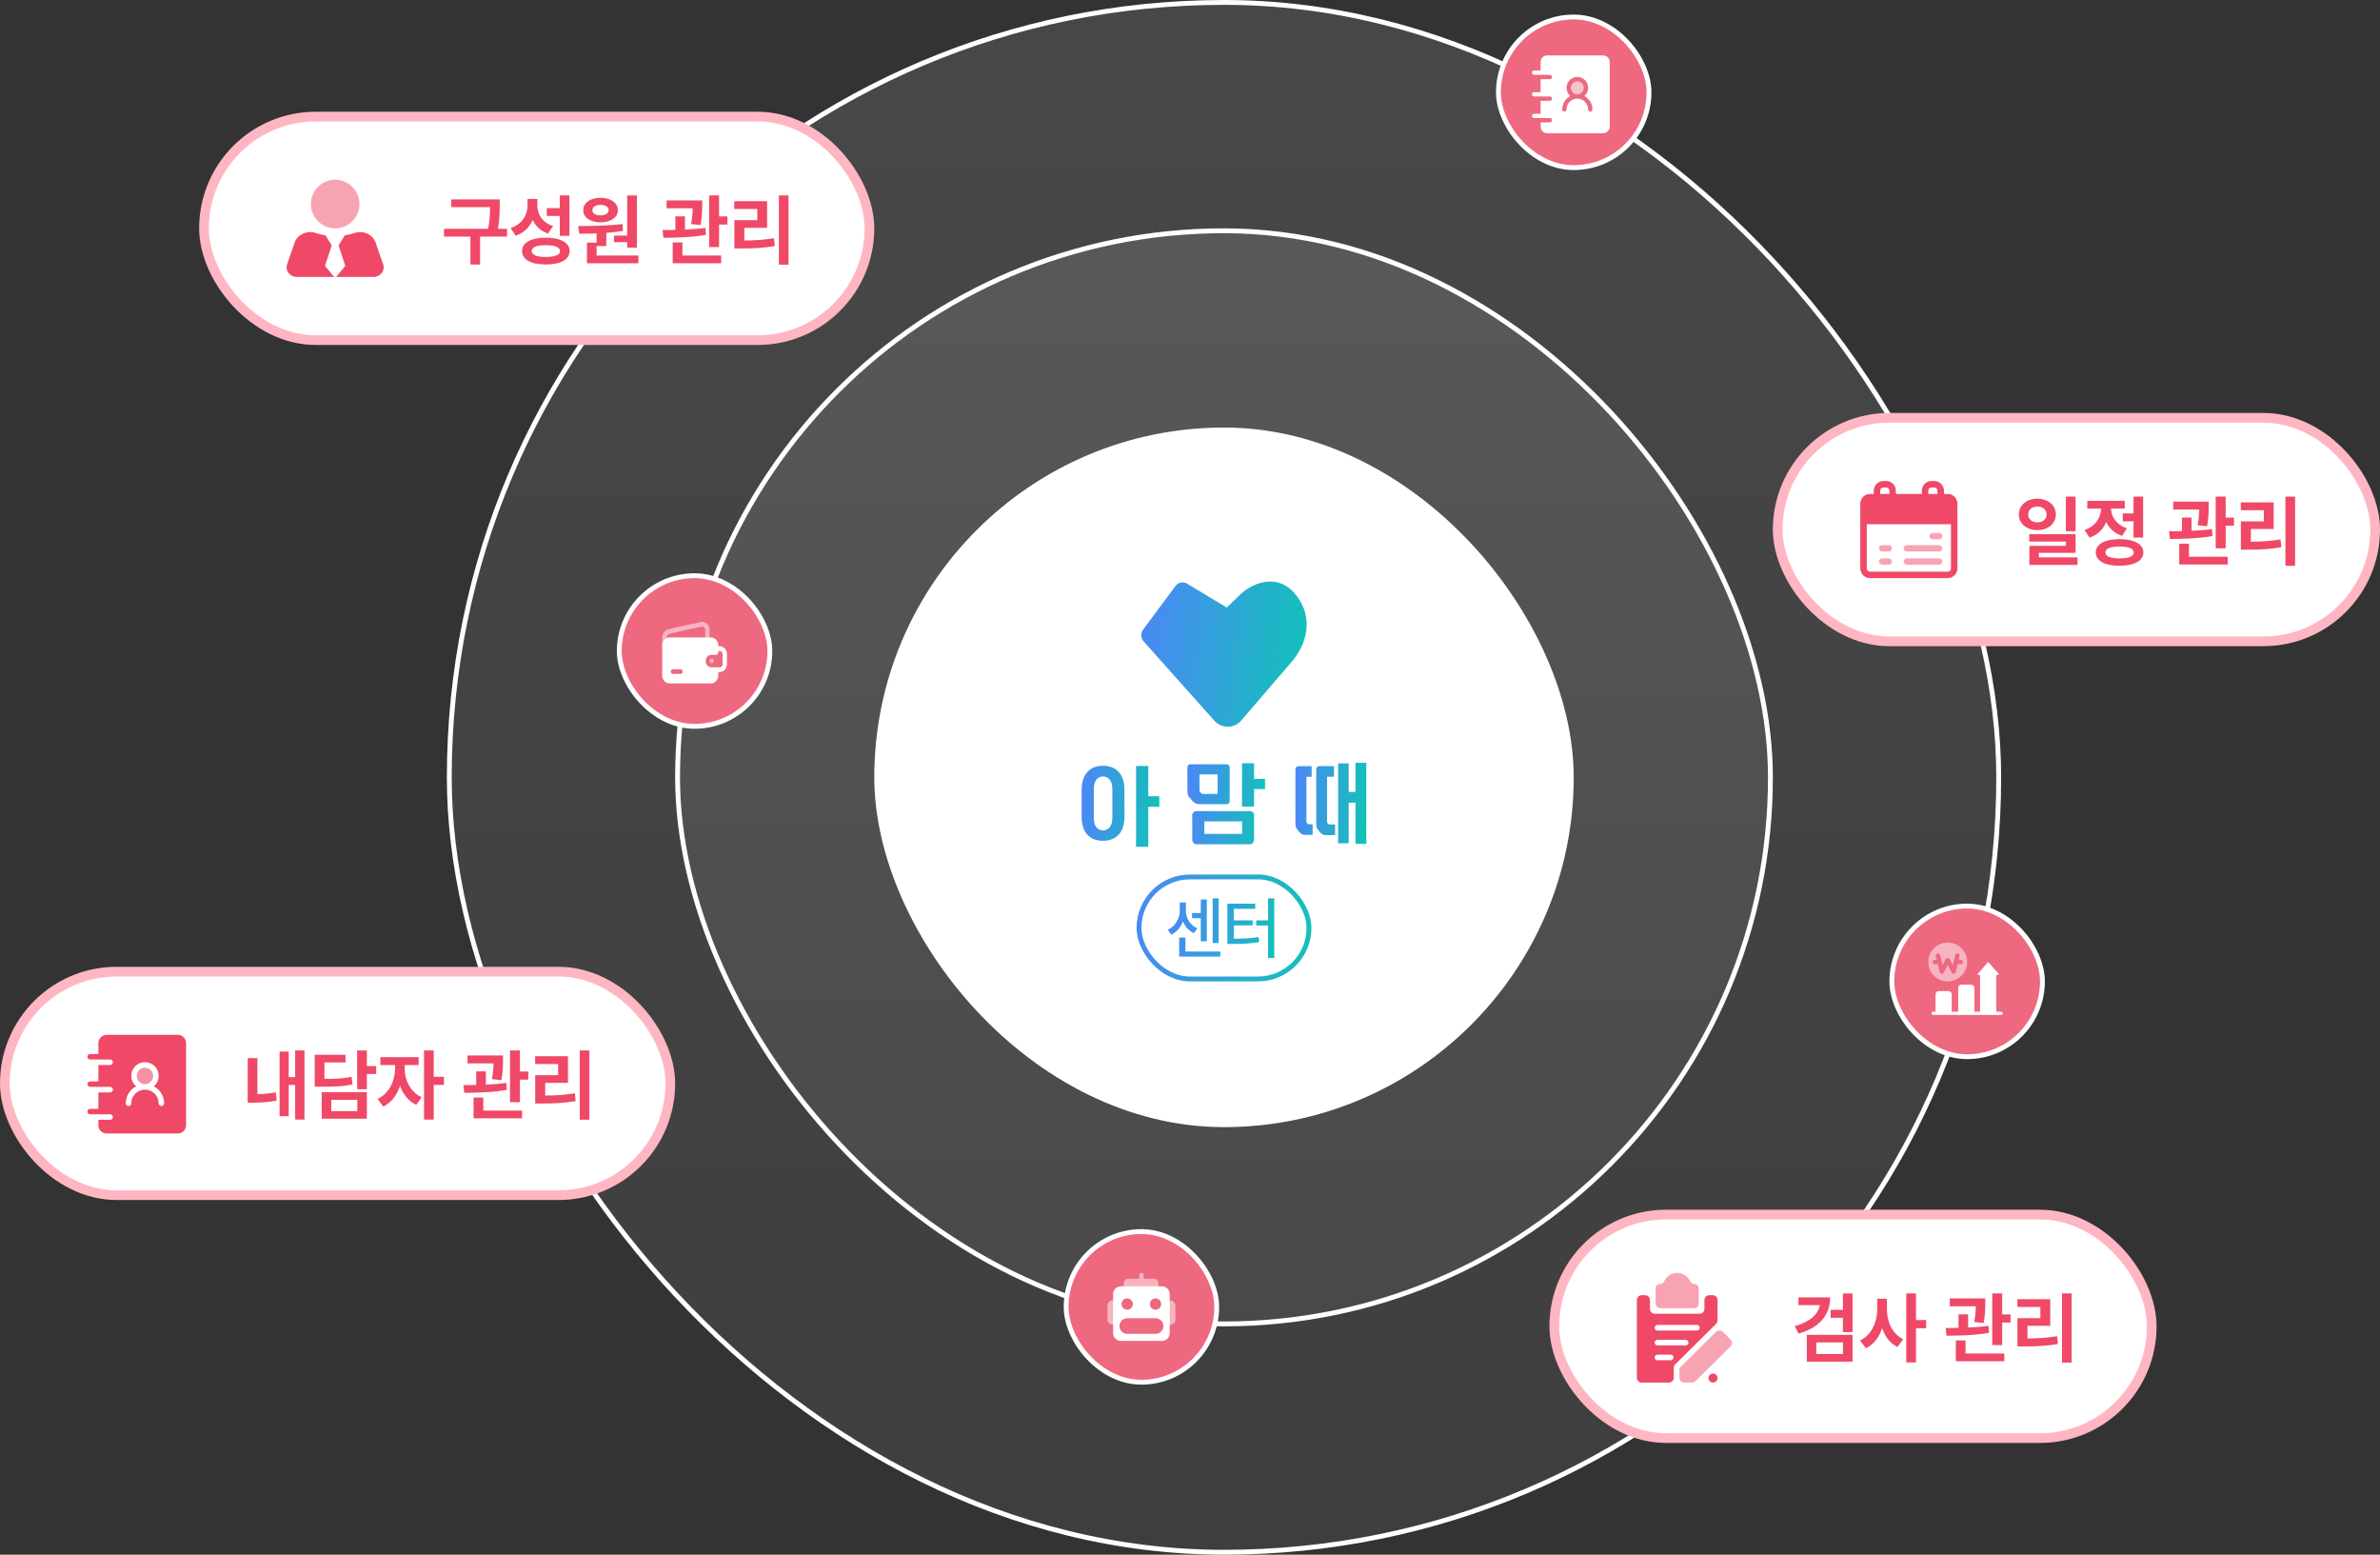 <svg width="490" height="320" viewBox="0 0 490 320" fill="none" xmlns="http://www.w3.org/2000/svg">
<rect x="0" y="0" width="490" height="320" fill="#333333" stroke="none"/>
<rect x="92.5" y="0.5" width="319" height="319" rx="159.5" fill="url(#paint0_linear_167_11136)" fill-opacity="0.1"/>
<rect x="92.5" y="0.5" width="319" height="319" rx="159.5" stroke="white"/>
<rect x="139.5" y="47.5" width="225" height="225" rx="112.5" fill="url(#paint1_linear_167_11136)" fill-opacity="0.1"/>
<rect x="139.5" y="47.5" width="225" height="225" rx="112.5" stroke="white"/>
<rect x="180" y="88" width="144" height="144" rx="72" fill="white"/>
<path d="M266.483 122.058C263.742 118.918 259.546 118.918 255.724 122.018L252.571 125.052L244.411 120.145C243.6 119.657 242.57 119.868 242.004 120.633L235.35 129.59C234.81 130.316 234.848 131.331 235.453 132.017L250.009 148.335C251.412 149.918 253.806 150.01 255.338 148.546L266.29 135.803C269.791 131.331 270.022 126.108 266.483 122.058Z" fill="url(#paint2_linear_167_11136)"/>
<path d="M227.086 157.62C227.807 157.62 228.438 157.735 228.991 157.966C229.545 158.196 230.008 158.529 230.382 158.964C230.755 159.4 231.038 159.912 231.218 160.513C231.411 161.115 231.501 161.781 231.501 162.523V168.195C231.501 168.937 231.411 169.603 231.218 170.192C231.025 170.794 230.755 171.293 230.382 171.728C230.008 172.151 229.545 172.484 228.991 172.714C228.438 172.945 227.807 173.06 227.086 173.06C226.353 173.06 225.722 172.945 225.169 172.714C224.628 172.484 224.165 172.151 223.804 171.728C223.444 171.306 223.161 170.794 222.98 170.192C222.787 169.59 222.697 168.925 222.697 168.195V162.523C222.697 161.781 222.787 161.115 222.98 160.513C223.174 159.912 223.444 159.4 223.817 158.964C224.19 158.529 224.641 158.196 225.194 157.966C225.735 157.735 226.366 157.62 227.086 157.62ZM229.017 162.536C229.017 161.576 228.837 160.885 228.464 160.462C228.09 160.04 227.64 159.822 227.086 159.822C226.546 159.822 226.082 160.04 225.735 160.462C225.375 160.885 225.194 161.576 225.194 162.536V168.208C225.194 169.168 225.375 169.859 225.722 170.282C226.07 170.704 226.533 170.922 227.086 170.922C227.627 170.922 228.09 170.704 228.464 170.282C228.837 169.859 229.017 169.168 229.017 168.208V162.536ZM236.418 157.659V163.893H238.684V166.07H236.418V174.302H233.896V157.659H236.418Z" fill="url(#paint3_linear_167_11136)"/>
<path d="M247.18 165.533C246.771 165.533 246.45 165.483 246.233 165.394C246.015 165.305 245.797 165.153 245.592 164.938L245.028 164.305C244.824 164.089 244.67 163.874 244.593 163.684C244.503 163.481 244.465 163.203 244.465 162.835V158.048C244.465 157.566 244.695 157.313 245.169 157.313H252.471C252.932 157.313 253.175 157.554 253.175 158.048V164.786C253.175 165.28 252.945 165.533 252.471 165.533H247.18ZM257.262 166.952C257.556 166.952 257.787 167.028 257.953 167.193C258.12 167.357 258.197 167.573 258.197 167.851V172.753C258.197 173.045 258.12 173.285 257.953 173.488C257.787 173.678 257.556 173.779 257.262 173.779H246.399C246.117 173.779 245.887 173.678 245.72 173.488C245.554 173.298 245.464 173.057 245.464 172.753V167.851C245.464 167.573 245.554 167.345 245.72 167.193C245.887 167.028 246.117 166.952 246.399 166.952H257.262ZM250.678 163.418V159.403H246.95V162.633C246.95 162.734 246.963 162.81 246.976 162.848C246.988 162.899 247.04 162.949 247.104 163.013L247.321 163.304C247.411 163.38 247.539 163.418 247.693 163.418H250.678ZM255.725 171.639V169.067H247.949V171.639H255.725ZM258.197 157.098V160.328H260.451V162.418H258.197V166.027H255.712V157.098H258.197Z" fill="url(#paint4_linear_167_11136)"/>
<path d="M270.244 169.652V171.834H268.848C268.677 171.834 268.53 171.821 268.407 171.808C268.285 171.795 268.175 171.757 268.064 171.705C267.954 171.654 267.868 171.603 267.783 171.526C267.697 171.449 267.599 171.346 267.489 171.23L267.195 170.858C267.097 170.743 267.011 170.64 266.95 170.55C266.889 170.461 266.84 170.371 266.803 170.268C266.766 170.165 266.742 170.05 266.73 169.922C266.717 169.78 266.705 169.614 266.705 169.408V158.45C266.705 157.962 266.925 157.706 267.379 157.706H270.048V159.887H268.97V169.075C268.97 169.152 268.97 169.203 268.995 169.242C269.007 169.28 269.032 169.319 269.068 169.37L269.203 169.55C269.277 169.627 269.375 169.665 269.485 169.665H270.244V169.652ZM270.991 158.437C270.991 157.949 271.224 157.693 271.677 157.693H274.652V159.874H273.22V169.139C273.22 169.254 273.244 169.344 273.318 169.408L273.464 169.601C273.501 169.652 273.538 169.678 273.575 169.691C273.611 169.703 273.66 169.703 273.722 169.703H274.873V171.898H273.146C272.975 171.898 272.828 171.885 272.705 171.872C272.583 171.846 272.473 171.821 272.362 171.769C272.252 171.718 272.166 171.667 272.069 171.59C271.983 171.513 271.885 171.41 271.775 171.282L271.481 170.935C271.383 170.82 271.297 170.717 271.236 170.627C271.175 170.538 271.126 170.448 271.089 170.345C271.052 170.242 271.028 170.127 271.015 169.999C271.003 169.857 270.991 169.691 270.991 169.485V158.437ZM277.677 157.128V163.005H279.073V157.013H281.301V173.694H279.073V165.212H277.677V173.579H275.497V157.128H277.677Z" fill="url(#paint5_linear_167_11136)"/>
<rect x="234.5" y="180.5" width="35" height="21" rx="10.5" stroke="url(#paint6_linear_167_11136)"/>
<path d="M250.896 184.912V194.1H249.666V184.912H250.896ZM248.463 185.131V193.744H247.219V188.986H245.428V187.92H247.219V185.131H248.463ZM251.252 195.85V196.902H242.775V192.979H244.061V195.85H251.252ZM244.156 187.51C244.156 188.945 244.963 190.395 246.521 191.078L245.797 192.076C244.717 191.584 243.958 190.702 243.555 189.643C243.104 190.825 242.29 191.844 241.148 192.391L240.424 191.393C242.037 190.627 242.898 188.959 242.898 187.51V185.76H244.156V187.51ZM262.354 184.912V197.189H261.069V190.504H258.635V189.438H261.069V184.912H262.354ZM258.43 186.006V187.059H254.014V189.438H257.91V190.477H254.014V193.211C256.065 193.204 257.486 193.156 259.113 192.869L259.25 193.922C257.473 194.209 255.928 194.277 253.658 194.291H252.701V186.006H258.43Z" fill="url(#paint7_linear_167_11136)"/>
<rect x="1" y="200" width="137" height="46" rx="23" fill="white"/>
<rect x="1" y="200" width="137" height="46" rx="23" stroke="#FFB6C3" stroke-width="2"/>
<path opacity="0.6" d="M29.847 223.154C30.781 223.154 31.539 222.396 31.539 221.462C31.539 220.527 30.781 219.77 29.847 219.77C28.912 219.77 28.154 220.527 28.154 221.462C28.154 222.396 28.912 223.154 29.847 223.154Z" fill="#EF4967"/>
<path d="M36.615 213H21.949C21.5 213.001 21.071 213.18 20.753 213.497C20.436 213.814 20.258 214.244 20.256 214.692V216.949H18.564C18.415 216.949 18.271 217.008 18.165 217.114C18.059 217.22 18 217.363 18 217.513C18 217.662 18.059 217.806 18.165 217.912C18.271 218.017 18.415 218.077 18.564 218.077H22.676C22.826 218.077 22.97 218.136 23.075 218.242C23.181 218.348 23.241 218.491 23.241 218.641C23.241 218.791 23.181 218.934 23.075 219.04C22.97 219.146 22.826 219.205 22.676 219.205H20.256V222.59H18.564C18.415 222.59 18.271 222.649 18.165 222.755C18.059 222.861 18 223.004 18 223.154C18 223.303 18.059 223.447 18.165 223.553C18.271 223.659 18.415 223.718 18.564 223.718H22.676C22.826 223.718 22.97 223.777 23.075 223.883C23.181 223.989 23.241 224.132 23.241 224.282C23.241 224.432 23.181 224.575 23.075 224.681C22.97 224.787 22.826 224.846 22.676 224.846H20.256V228.231H18.564C18.415 228.231 18.271 228.29 18.165 228.396C18.059 228.502 18 228.645 18 228.795C18 228.944 18.059 229.088 18.165 229.194C18.271 229.3 18.415 229.359 18.564 229.359H22.676C22.826 229.359 22.97 229.418 23.075 229.524C23.181 229.63 23.241 229.773 23.241 229.923C23.241 230.073 23.181 230.216 23.075 230.322C22.97 230.428 22.826 230.487 22.676 230.487H20.256V231.615C20.258 232.064 20.436 232.493 20.753 232.811C21.071 233.128 21.5 233.306 21.949 233.308H36.615C37.064 233.306 37.493 233.128 37.811 232.811C38.128 232.493 38.306 232.064 38.308 231.615V214.692C38.306 214.244 38.128 213.814 37.811 213.497C37.493 213.18 37.064 213.001 36.615 213ZM33.231 227.667C33.081 227.666 32.938 227.607 32.832 227.501C32.727 227.395 32.667 227.252 32.667 227.103C32.667 226.355 32.37 225.637 31.841 225.108C31.312 224.579 30.594 224.282 29.846 224.282C29.098 224.282 28.381 224.579 27.852 225.108C27.323 225.637 27.026 226.355 27.026 227.103C27.026 227.252 26.966 227.396 26.86 227.501C26.755 227.607 26.611 227.667 26.462 227.667C26.312 227.667 26.168 227.607 26.063 227.501C25.957 227.396 25.897 227.252 25.897 227.103C25.899 226.38 26.098 225.671 26.474 225.053C26.85 224.435 27.388 223.933 28.03 223.599C27.587 223.227 27.27 222.727 27.121 222.168C26.972 221.61 26.998 221.018 27.197 220.475C27.395 219.932 27.755 219.462 28.229 219.131C28.703 218.799 29.268 218.621 29.846 218.621C30.425 218.621 30.989 218.799 31.463 219.131C31.937 219.462 32.297 219.932 32.496 220.475C32.694 221.018 32.721 221.61 32.571 222.168C32.422 222.727 32.105 223.227 31.663 223.599C32.304 223.933 32.842 224.435 33.218 225.053C33.594 225.671 33.794 226.38 33.795 227.103C33.794 227.252 33.735 227.395 33.629 227.501C33.523 227.607 33.38 227.666 33.231 227.667Z" fill="#EF4967"/>
<path d="M62.688 216.219V230.438H60.766V223.328H59.438V229.75H57.562V216.453H59.438V221.719H60.766V216.219H62.688ZM53 217.797V225.219C54.141 225.195 55.391 225.094 56.766 224.828L56.969 226.547C55.062 226.875 53.438 226.969 51.969 226.969H51V217.797H53ZM75.531 216.219V219.422H77.453V221.062H75.531V224.203H73.531V216.219H75.531ZM71.141 217.109V218.688H66.797V222.078C69.367 222.062 70.781 221.969 72.375 221.641L72.578 223.203C70.797 223.609 69.156 223.672 66 223.672H64.797V217.109H71.141ZM75.531 224.797V230.266H66.234V224.797H75.531ZM68.203 226.375V228.703H73.562V226.375H68.203ZM83.328 220.094C83.312 222.266 84.469 224.766 86.812 225.844L85.703 227.406C84.117 226.68 82.984 225.227 82.359 223.516C81.719 225.398 80.555 226.992 78.906 227.766L77.75 226.188C80.125 225.078 81.312 222.438 81.328 220.094V219.219H78.312V217.594H86.188V219.219H83.328V220.094ZM89.297 216.219V221.641H91.391V223.312H89.297V230.438H87.297V216.219H89.297ZM103.562 217.25V218.141C103.562 219.125 103.562 220.547 103.234 222.312L101.281 222.125C101.531 220.758 101.594 219.727 101.609 218.875H96.25V217.25H103.562ZM100.031 220.531V223.25C101.445 223.195 102.898 223.086 104.234 222.891L104.344 224.328C101.391 224.875 98.047 224.922 95.578 224.938L95.406 223.344C96.203 223.344 97.102 223.344 98.047 223.312V220.531H100.031ZM107.047 216.219V220.547H108.766V222.219H107.047V226.859H105V216.219H107.047ZM107.484 228.594V230.188H97.5V225.906H99.5V228.594H107.484ZM121.344 216.219V230.469H119.359V216.219H121.344ZM116.938 217.406V222.891H112.25V225.5C114.414 225.492 116.258 225.367 118.344 225.031L118.516 226.641C116.172 227.047 114.062 227.141 111.469 227.141H110.188V221.312H114.906V219.016H110.172V217.406H116.938Z" fill="#EF4967"/>
<rect x="366" y="86" width="123" height="46" rx="23" fill="white"/>
<rect x="366" y="86" width="123" height="46" rx="23" stroke="#FFB6C3" stroke-width="2"/>
<path d="M387.776 99C386.68 99 385.772 99.906 385.772 101.002V101.666H385C383.904 101.666 383 102.57 383 103.666V107.231V117C383 118.097 383.904 119 385 119H401C402.096 119 403 118.097 403 117V107.231V103.666C403 103.529 402.986 103.395 402.96 103.265C402.933 103.136 402.892 103.011 402.841 102.892C402.536 102.175 401.822 101.666 401 101.666H400.227V101.002C400.227 99.906 399.32 99 398.224 99H397.672C396.575 99 395.674 99.906 395.674 101.002V101.666H390.324V101.002C390.324 99.906 389.423 99 388.327 99H387.776ZM387.776 100.333H388.327C388.708 100.333 388.991 100.622 388.991 101.002V101.666H387.107V101.002C387.107 100.622 387.395 100.333 387.776 100.333ZM397.672 100.333H398.224C398.605 100.333 398.893 100.622 398.893 101.002V101.666H397.008V101.002C397.008 100.622 397.291 100.333 397.672 100.333ZM384.333 107.898H401.667V117C401.667 117.381 401.381 117.667 401 117.667H385C384.619 117.667 384.333 117.381 384.333 117V107.898Z" fill="#EF4967"/>
<g opacity="0.5">
<path d="M397.223 110.358C397.222 109.998 397.513 109.705 397.873 109.703H399.241C399.601 109.705 399.892 109.998 399.891 110.358C399.889 110.716 399.599 111.006 399.241 111.008H397.873C397.515 111.006 397.225 110.716 397.223 110.358Z" fill="#EF4967"/>
<path d="M386.848 112.866C386.846 112.506 387.137 112.213 387.497 112.211H388.865C389.226 112.213 389.517 112.506 389.515 112.866C389.514 113.224 389.224 113.514 388.865 113.516H387.497C387.139 113.514 386.849 113.224 386.848 112.866Z" fill="#EF4967"/>
<path d="M391.932 112.866C391.93 112.505 392.222 112.212 392.583 112.211H399.241C399.601 112.213 399.892 112.506 399.891 112.866C399.889 113.224 399.599 113.514 399.241 113.516H392.583C392.224 113.515 391.933 113.225 391.932 112.866Z" fill="#EF4967"/>
<path d="M386.848 115.572C386.849 115.214 387.139 114.924 387.497 114.922H388.865C389.224 114.924 389.514 115.214 389.515 115.572C389.517 115.932 389.226 116.225 388.865 116.227H387.497C387.137 116.225 386.846 115.932 386.848 115.572Z" fill="#EF4967"/>
<path d="M391.932 115.572C391.933 115.213 392.224 114.923 392.583 114.922H399.241C399.599 114.924 399.889 115.214 399.891 115.572C399.892 115.932 399.601 116.225 399.241 116.227H392.583C392.222 116.226 391.93 115.933 391.932 115.572Z" fill="#EF4967"/>
</g>
<path d="M419.469 102.641C421.625 102.641 423.266 103.984 423.266 105.891C423.266 107.766 421.625 109.125 419.469 109.125C417.266 109.125 415.641 107.766 415.641 105.891C415.641 103.984 417.266 102.641 419.469 102.641ZM419.469 104.266C418.375 104.266 417.562 104.859 417.578 105.891C417.562 106.906 418.375 107.516 419.469 107.516C420.547 107.516 421.344 106.906 421.344 105.891C421.344 104.859 420.547 104.266 419.469 104.266ZM427.328 102.219V109.344H425.328V102.219H427.328ZM427.328 109.938V113.797H419.766V114.719H427.719V116.281H417.812V112.344H425.344V111.469H417.781V109.938H427.328ZM441.234 102.219V110.656H439.25V107.297H437.031V105.688H439.25V102.219H441.234ZM436.375 110.969C439.406 110.984 441.266 111.984 441.281 113.719C441.266 115.438 439.406 116.453 436.375 116.453C433.344 116.453 431.484 115.438 431.484 113.719C431.484 111.984 433.344 110.984 436.375 110.969ZM436.375 112.5C434.484 112.5 433.469 112.891 433.469 113.719C433.469 114.531 434.484 114.938 436.375 114.938C438.266 114.938 439.297 114.531 439.297 113.719C439.297 112.891 438.266 112.5 436.375 112.5ZM437.453 103.078V104.672H434.625C434.672 106.328 435.672 108 437.891 108.734L436.906 110.297C435.336 109.789 434.258 108.758 433.641 107.469C433.008 108.922 431.875 110.094 430.188 110.672L429.156 109.094C431.492 108.312 432.539 106.453 432.594 104.672H429.734V103.078H437.453ZM454.734 103.25V104.141C454.734 105.125 454.734 106.547 454.406 108.312L452.453 108.125C452.703 106.758 452.766 105.727 452.781 104.875H447.422V103.25H454.734ZM451.203 106.531V109.25C452.617 109.195 454.07 109.086 455.406 108.891L455.516 110.328C452.562 110.875 449.219 110.922 446.75 110.938L446.578 109.344C447.375 109.344 448.273 109.344 449.219 109.312V106.531H451.203ZM458.219 102.219V106.547H459.938V108.219H458.219V112.859H456.172V102.219H458.219ZM458.656 114.594V116.188H448.672V111.906H450.672V114.594H458.656ZM472.516 102.219V116.469H470.531V102.219H472.516ZM468.109 103.406V108.891H463.422V111.5C465.586 111.492 467.43 111.367 469.516 111.031L469.688 112.641C467.344 113.047 465.234 113.141 462.641 113.141H461.359V107.312H466.078V105.016H461.344V103.406H468.109Z" fill="#EF4967"/>
<rect x="320" y="250" width="123" height="46" rx="23" fill="white"/>
<rect x="320" y="250" width="123" height="46" rx="23" stroke="#FFB6C3" stroke-width="2"/>
<path opacity="0.5" d="M348.864 264.294C348.445 264.294 348.096 263.992 347.911 263.615C347.728 263.243 347.465 262.912 347.137 262.646C346.619 262.228 345.972 262 345.304 262C344.637 262 343.989 262.228 343.472 262.646C343.144 262.912 342.88 263.243 342.697 263.615C342.513 263.992 342.164 264.294 341.745 264.294C341.257 264.294 340.861 264.69 340.861 265.178V268.269C340.861 268.821 341.309 269.269 341.861 269.269H348.748C349.3 269.269 349.748 268.821 349.748 268.269V265.178C349.748 264.69 349.352 264.294 348.864 264.294Z" fill="#EF4967"/>
<path d="M351.909 266.591C351.357 266.591 350.909 267.039 350.909 267.591V269.417C350.909 269.97 350.461 270.417 349.909 270.417H340.705C340.152 270.417 339.705 269.97 339.705 269.417V267.591C339.705 267.039 339.257 266.591 338.705 266.591H338C337.448 266.591 337 267.039 337 267.591V283.576C337 284.128 337.448 284.576 338 284.576H343.604C344.156 284.576 344.604 284.128 344.604 283.576V281.541C344.604 281.275 344.71 281.019 344.9 280.831L353.317 272.494C353.507 272.306 353.613 272.051 353.613 271.784V267.591C353.613 267.039 353.166 266.591 352.613 266.591H351.909ZM344.534 279.41C344.534 279.727 344.277 279.984 343.96 279.984H341.244C340.927 279.984 340.67 279.727 340.67 279.41C340.67 279.093 340.927 278.836 341.244 278.836H343.96C344.277 278.836 344.534 279.093 344.534 279.41ZM347.625 276.349C347.625 276.666 347.368 276.923 347.051 276.923H341.244C340.927 276.923 340.67 276.666 340.67 276.349C340.67 276.032 340.927 275.775 341.244 275.775H347.051C347.368 275.775 347.625 276.032 347.625 276.349ZM349.943 273.287C349.943 273.604 349.686 273.861 349.369 273.861H341.244C340.927 273.861 340.67 273.604 340.67 273.287C340.67 272.97 340.927 272.713 341.244 272.713H349.369C349.686 272.713 349.943 272.97 349.943 273.287ZM352.021 282.977C351.428 283.565 351.844 284.576 352.679 284.576C353.195 284.576 353.613 284.158 353.613 283.641C353.613 282.811 352.611 282.393 352.021 282.977Z" fill="#EF4967"/>
<path opacity="0.5" d="M354.698 274.145C354.308 273.759 353.68 273.759 353.291 274.145L346.062 281.306C345.872 281.493 345.766 281.749 345.766 282.016V283.575C345.766 284.128 346.213 284.575 346.766 284.575H348.359C348.623 284.575 348.876 284.471 349.063 284.286L356.283 277.136C356.678 276.745 356.678 276.106 356.283 275.715L354.698 274.145Z" fill="#EF4967"/>
<path d="M376.797 267.047C376.797 270.766 374.453 273.344 370.281 274.5L369.5 272.953C372.562 272.125 374.328 270.562 374.672 268.641H370.266V267.047H376.797ZM381.406 266.234V274.188H379.422V271.234H376.891V269.609H379.422V266.234H381.406ZM381.406 274.75V280.266H371.984V274.75H381.406ZM373.938 276.312V278.703H379.438V276.312H373.938ZM388.484 269.438C388.469 271.984 389.562 274.562 391.844 275.656L390.641 277.25C389.117 276.5 388.094 275.094 387.5 273.375C386.883 275.219 385.781 276.727 384.172 277.516L382.938 275.906C385.344 274.797 386.484 272.078 386.484 269.438V267.312H388.484V269.438ZM394.469 266.219V271.703H396.562V273.391H394.469V280.438H392.469V266.219H394.469ZM408.734 267.25V268.141C408.734 269.125 408.734 270.547 408.406 272.312L406.453 272.125C406.703 270.758 406.766 269.727 406.781 268.875H401.422V267.25H408.734ZM405.203 270.531V273.25C406.617 273.195 408.07 273.086 409.406 272.891L409.516 274.328C406.562 274.875 403.219 274.922 400.75 274.938L400.578 273.344C401.375 273.344 402.273 273.344 403.219 273.312V270.531H405.203ZM412.219 266.219V270.547H413.938V272.219H412.219V276.859H410.172V266.219H412.219ZM412.656 278.594V280.188H402.672V275.906H404.672V278.594H412.656ZM426.516 266.219V280.469H424.531V266.219H426.516ZM422.109 267.406V272.891H417.422V275.5C419.586 275.492 421.43 275.367 423.516 275.031L423.688 276.641C421.344 277.047 419.234 277.141 416.641 277.141H415.359V271.312H420.078V269.016H415.344V267.406H422.109Z" fill="#EF4967"/>
<rect x="42" y="24" width="137" height="46" rx="23" fill="white"/>
<rect x="42" y="24" width="137" height="46" rx="23" stroke="#FFB6C3" stroke-width="2"/>
<path d="M69 57H61.107C59.68 57 58.667 55.712 59.102 54.451L60.659 49.944C61.241 48.257 63.217 47.356 65.012 47.959C65.593 48.154 66.258 48.323 67.003 48.435L68.207 50.358C68.265 50.452 68.279 50.565 68.245 50.668L66.974 54.54C66.934 54.661 66.96 54.792 67.043 54.892L68.68 56.863C68.764 56.954 68.882 57 69 57ZM78.898 54.451L77.341 49.944C76.759 48.257 74.783 47.356 72.988 47.959C72.407 48.154 71.742 48.323 70.997 48.435L69.793 50.358C69.735 50.452 69.721 50.565 69.755 50.668L71.026 54.54C71.066 54.661 71.04 54.792 70.957 54.892L69.32 56.863C69.236 56.954 69.118 57 69 57H76.894C78.32 57 79.333 55.712 78.898 54.451Z" fill="#EF4967"/>
<path opacity="0.5" d="M64 42C64 39.239 66.239 37 69 37C71.761 37 74 39.239 74 42C74 44.761 71.761 47 69 47C66.239 47 64 44.761 64 42Z" fill="#EF4967"/>
<path d="M102.875 41.047V42.328C102.875 43.656 102.875 45.109 102.516 47.094H104.391V48.703H98.844V54.453H96.844V48.703H91.422V47.094H100.5C100.859 45.258 100.891 43.867 100.891 42.641H92.906V41.047H102.875ZM110.625 42.156C110.609 44.062 111.594 45.812 113.875 46.516L112.828 48.078C111.297 47.547 110.258 46.562 109.672 45.281C109.031 46.766 107.883 47.938 106.172 48.516L105.125 46.922C107.562 46.141 108.594 44.234 108.609 42.25V40.953H110.625V42.156ZM117.234 40.219V48.547H115.25V44.453H112.578V42.828H115.25V40.219H117.234ZM112.375 48.922C115.406 48.922 117.266 49.938 117.281 51.688C117.266 53.438 115.406 54.438 112.375 54.438C109.344 54.438 107.484 53.438 107.484 51.688C107.484 49.938 109.344 48.922 112.375 48.922ZM112.375 50.469C110.484 50.469 109.469 50.875 109.469 51.688C109.469 52.469 110.484 52.891 112.375 52.891C114.266 52.891 115.297 52.469 115.297 51.688C115.297 50.875 114.266 50.469 112.375 50.469ZM131.125 40.234V50.969H129.125V49.844H126.406V48.484H129.125V40.234H131.125ZM131.438 52.594V54.188H120.844V49.938H122.828V48.047C121.555 48.102 120.344 48.109 119.266 48.109L119.031 46.531C121.641 46.516 125.156 46.484 128.156 46.109L128.266 47.531C127.141 47.719 125.977 47.852 124.828 47.938V50.641H122.828V52.594H131.438ZM123.656 40.719C125.719 40.703 127.203 41.75 127.203 43.266C127.203 44.781 125.719 45.766 123.656 45.766C121.547 45.766 120.078 44.781 120.078 43.266C120.078 41.75 121.531 40.703 123.656 40.719ZM123.656 42.172C122.641 42.172 121.953 42.562 121.969 43.266C121.953 43.953 122.641 44.328 123.656 44.328C124.609 44.328 125.297 43.953 125.312 43.266C125.297 42.562 124.609 42.172 123.656 42.172ZM144.562 41.25V42.141C144.562 43.125 144.562 44.547 144.234 46.312L142.281 46.125C142.531 44.758 142.594 43.727 142.609 42.875H137.25V41.25H144.562ZM141.031 44.531V47.25C142.445 47.195 143.898 47.086 145.234 46.891L145.344 48.328C142.391 48.875 139.047 48.922 136.578 48.938L136.406 47.344C137.203 47.344 138.102 47.344 139.047 47.312V44.531H141.031ZM148.047 40.219V44.547H149.766V46.219H148.047V50.859H146V40.219H148.047ZM148.484 52.594V54.188H138.5V49.906H140.5V52.594H148.484ZM162.344 40.219V54.469H160.359V40.219H162.344ZM157.938 41.406V46.891H153.25V49.5C155.414 49.492 157.258 49.367 159.344 49.031L159.516 50.641C157.172 51.047 155.062 51.141 152.469 51.141H151.188V45.312H155.906V43.016H151.172V41.406H157.938Z" fill="#EF4967"/>
<rect x="308.5" y="3.5" width="31" height="31" rx="15.5" fill="#EE6880"/>
<rect x="308.5" y="3.5" width="31" height="31" rx="15.5" stroke="white"/>
<path opacity="0.6" d="M324.743 19.41C325.48 19.41 326.077 18.813 326.077 18.076C326.077 17.34 325.48 16.743 324.743 16.743C324.007 16.743 323.41 17.34 323.41 18.076C323.41 18.813 324.007 19.41 324.743 19.41Z" fill="white"/>
<path d="M330.077 11.411H318.521C318.168 11.412 317.829 11.553 317.58 11.803C317.33 12.053 317.189 12.391 317.188 12.745V14.522H315.855C315.737 14.522 315.624 14.569 315.54 14.652C315.457 14.736 315.41 14.849 315.41 14.967C315.41 15.085 315.457 15.198 315.54 15.281C315.624 15.364 315.737 15.411 315.855 15.411H319.095C319.212 15.411 319.326 15.458 319.409 15.541C319.492 15.625 319.539 15.738 319.539 15.856C319.539 15.973 319.492 16.087 319.409 16.17C319.326 16.253 319.212 16.3 319.095 16.3H317.188V18.967H315.855C315.737 18.967 315.624 19.014 315.54 19.097C315.457 19.18 315.41 19.293 315.41 19.411C315.41 19.529 315.457 19.642 315.54 19.725C315.624 19.809 315.737 19.856 315.855 19.856H319.095C319.212 19.856 319.326 19.902 319.409 19.986C319.492 20.069 319.539 20.182 319.539 20.3C319.539 20.418 319.492 20.531 319.409 20.614C319.326 20.698 319.212 20.744 319.095 20.744H317.188V23.411H315.855C315.737 23.411 315.624 23.458 315.54 23.541C315.457 23.625 315.41 23.738 315.41 23.856C315.41 23.974 315.457 24.087 315.54 24.17C315.624 24.253 315.737 24.3 315.855 24.3H319.095C319.212 24.3 319.326 24.347 319.409 24.43C319.492 24.514 319.539 24.627 319.539 24.744C319.539 24.862 319.492 24.975 319.409 25.059C319.326 25.142 319.212 25.189 319.095 25.189H317.188V26.078C317.189 26.431 317.33 26.77 317.58 27.02C317.829 27.269 318.168 27.41 318.521 27.411H330.077C330.43 27.41 330.769 27.269 331.018 27.02C331.268 26.77 331.409 26.431 331.41 26.078V12.745C331.409 12.391 331.268 12.053 331.018 11.803C330.769 11.553 330.43 11.412 330.077 11.411ZM327.41 22.967C327.292 22.966 327.18 22.919 327.096 22.836C327.013 22.753 326.966 22.64 326.966 22.522C326.966 21.933 326.732 21.368 326.315 20.951C325.898 20.534 325.333 20.3 324.743 20.3C324.154 20.3 323.589 20.534 323.172 20.951C322.755 21.368 322.521 21.933 322.521 22.522C322.521 22.64 322.474 22.753 322.391 22.837C322.308 22.92 322.195 22.967 322.077 22.967C321.959 22.967 321.846 22.92 321.763 22.837C321.679 22.753 321.632 22.64 321.632 22.522C321.633 21.953 321.79 21.394 322.087 20.907C322.383 20.421 322.807 20.025 323.312 19.762C322.964 19.469 322.714 19.075 322.596 18.635C322.479 18.194 322.5 17.729 322.656 17.3C322.812 16.872 323.096 16.503 323.47 16.241C323.843 15.98 324.288 15.84 324.743 15.84C325.199 15.84 325.644 15.98 326.017 16.241C326.391 16.503 326.675 16.872 326.831 17.3C326.987 17.729 327.008 18.194 326.891 18.635C326.773 19.075 326.523 19.469 326.175 19.762C326.68 20.025 327.104 20.421 327.4 20.907C327.697 21.394 327.854 21.953 327.855 22.522C327.854 22.64 327.807 22.753 327.724 22.836C327.641 22.919 327.528 22.966 327.41 22.967Z" fill="white"/>
<rect x="389.5" y="186.5" width="31" height="31" rx="15.5" fill="#EE6880"/>
<rect x="389.5" y="186.5" width="31" height="31" rx="15.5" stroke="white"/>
<path d="M397.994 208.578H411.994" stroke="white" stroke-width="0.667" stroke-linecap="round"/>
<path d="M398.494 204.667C398.494 204.298 398.793 204 399.161 204H401.161C401.529 204 401.827 204.298 401.827 204.667V208.667H398.494V204.667Z" fill="white"/>
<path d="M403.16 203.334C403.16 202.965 403.459 202.667 403.827 202.667H405.827C406.195 202.667 406.493 202.965 406.493 203.334V208.667H403.16V203.334Z" fill="white"/>
<path d="M409.233 198.114C409.287 198.054 409.38 198.054 409.434 198.114L411.474 200.444C411.549 200.53 411.487 200.666 411.373 200.666H411V208.667H407.667V200.666H407.294C407.179 200.666 407.118 200.531 407.193 200.444L409.233 198.114Z" fill="white"/>
<path opacity="0.5" d="M401 194C403.209 194 405 195.791 405 198C405 200.209 403.209 202 401 202C398.791 202 397 200.209 397 198C397 195.791 398.791 194 401 194ZM403.102 196.235C402.863 196.179 402.623 196.327 402.566 196.565L402.057 198.719L401.395 197.419C401.319 197.27 401.166 197.176 400.999 197.176C400.853 197.176 400.717 197.248 400.635 197.365L400.603 197.419L399.939 198.72L399.432 196.565C399.375 196.327 399.135 196.179 398.896 196.235C398.658 196.292 398.51 196.532 398.566 196.771L398.752 197.557H398.332C398.087 197.557 397.888 197.756 397.888 198.001C397.888 198.246 398.087 198.445 398.332 198.445H398.962L399.354 200.104C399.397 200.285 399.549 200.42 399.733 200.442C399.918 200.465 400.098 200.369 400.183 200.203L400.998 198.6L401.815 200.203C401.9 200.369 402.08 200.464 402.265 200.442C402.449 200.42 402.6 200.284 402.644 200.104L403.035 198.445H403.665C403.91 198.445 404.109 198.246 404.109 198.001C404.109 197.756 403.91 197.557 403.665 197.557H403.246L403.432 196.771C403.488 196.532 403.34 196.292 403.102 196.235Z" fill="white"/>
<rect x="219.5" y="253.5" width="31" height="31" rx="15.5" fill="#EE6880"/>
<rect x="219.5" y="253.5" width="31" height="31" rx="15.5" stroke="white"/>
<g clip-path="url(#clip0_167_11136)">
<path opacity="0.5" d="M235.001 262.001C235.242 262.001 235.438 262.197 235.438 262.438V263.187H237.491C238.054 263.187 238.512 263.644 238.512 264.207V265.21C238.512 265.451 238.316 265.647 238.074 265.647H231.779C231.538 265.647 231.342 265.451 231.342 265.21V264.207C231.342 263.644 231.8 263.187 232.362 263.187H234.563V262.438C234.564 262.197 234.76 262.001 235.001 262.001Z" fill="white"/>
<path opacity="0.5" d="M240.978 267.688H240.395C240.153 267.688 239.957 267.884 239.957 268.126V272.209C239.957 272.451 240.153 272.647 240.395 272.647H240.978C241.541 272.647 241.999 272.189 241.999 271.626V268.709C241.999 268.146 241.541 267.688 240.978 267.688Z" fill="white"/>
<path opacity="0.5" d="M229.604 267.688H229.021C228.458 267.688 228 268.146 228 268.709V271.626C228 272.189 228.458 272.647 229.021 272.647H229.604C229.846 272.647 230.042 272.451 230.042 272.209V268.126C230.042 267.884 229.846 267.688 229.604 267.688Z" fill="white"/>
<path d="M239.227 264.771C240.111 264.771 240.831 265.49 240.831 266.375V274.396C240.831 275.28 240.111 276 239.227 276H230.769C229.884 276 229.164 275.28 229.164 274.396V266.375C229.164 265.49 229.884 264.771 230.769 264.771H239.227ZM232.081 271.333C231.196 271.333 230.477 272.053 230.477 272.938C230.477 273.822 231.196 274.541 232.081 274.541H237.917C238.802 274.541 239.521 273.822 239.521 272.938C239.521 272.053 238.801 271.333 237.917 271.333H232.081ZM232.067 267.25C231.424 267.25 230.901 267.773 230.9 268.416C230.9 269.059 231.424 269.583 232.067 269.583C232.711 269.583 233.233 269.059 233.233 268.416C233.233 267.773 232.711 267.25 232.067 267.25ZM237.901 267.25C237.258 267.25 236.736 267.773 236.735 268.416C236.735 269.059 237.258 269.583 237.901 269.583C238.545 269.583 239.068 269.059 239.068 268.416C239.068 267.773 238.545 267.25 237.901 267.25Z" fill="white"/>
</g>
<rect x="127.5" y="118.5" width="31" height="31" rx="15.5" fill="#EE6880"/>
<rect x="127.5" y="118.5" width="31" height="31" rx="15.5" stroke="white"/>
<path opacity="0.5" d="M144.389 128.009C144.375 128.011 137.735 129.476 137.733 129.477C137.442 129.547 137.105 129.695 136.822 129.998C136.539 130.301 136.334 130.771 136.334 131.341V133.169C136.333 133.438 137.223 133.439 137.222 133.169V131.341C137.222 131.007 137.314 130.834 137.444 130.694C137.575 130.555 137.763 130.463 137.923 130.425L144.481 128.978C144.885 128.935 145.198 129.31 145.198 129.646V131.666C145.197 131.935 146.087 131.936 146.086 131.666V129.646C146.086 128.706 145.314 127.905 144.389 128.009Z" fill="white"/>
<path opacity="0.5" d="M146.518 135.537C146.401 135.538 146.289 135.589 146.206 135.68C146.123 135.77 146.077 135.893 146.076 136.022C146.076 136.086 146.087 136.149 146.109 136.208C146.131 136.267 146.164 136.321 146.205 136.366C146.246 136.412 146.295 136.448 146.349 136.472C146.402 136.497 146.46 136.51 146.518 136.51C146.577 136.51 146.635 136.498 146.689 136.473C146.743 136.449 146.793 136.413 146.834 136.368C146.875 136.322 146.908 136.268 146.93 136.209C146.953 136.15 146.964 136.086 146.964 136.022C146.964 135.958 146.952 135.895 146.93 135.836C146.907 135.777 146.874 135.723 146.833 135.678C146.791 135.633 146.742 135.598 146.688 135.573C146.634 135.549 146.577 135.537 146.518 135.537Z" fill="white"/>
<path d="M137.83 131.199C137.008 131.199 136.334 131.938 136.334 132.839V139.023C136.334 139.924 137.008 140.666 137.83 140.666H146.39C147.212 140.666 147.889 139.924 147.889 139.023V138.336H148.167C148.989 138.336 149.667 137.594 149.667 136.693V134.65C149.667 133.75 148.989 133.008 148.167 133.008H147.889V132.839C147.889 131.938 147.212 131.199 146.39 131.199H137.83ZM147.889 133.982H148.167C148.512 133.982 148.778 134.272 148.778 134.65V136.693C148.778 137.071 148.512 137.362 148.167 137.362H146.58C146.108 137.362 145.812 137.195 145.608 136.959C145.405 136.724 145.297 136.398 145.297 136.068C145.297 135.738 145.405 135.415 145.608 135.179C145.812 134.944 146.108 134.777 146.58 134.777H147.442C147.689 134.778 147.89 134.559 147.889 134.288V133.982ZM138.554 137.743H140.11C140.168 137.743 140.226 137.755 140.28 137.78C140.335 137.804 140.384 137.84 140.425 137.885C140.467 137.93 140.499 137.984 140.522 138.043C140.544 138.102 140.556 138.165 140.556 138.229C140.556 138.294 140.545 138.357 140.523 138.417C140.5 138.476 140.468 138.53 140.426 138.576C140.385 138.621 140.335 138.657 140.281 138.681C140.227 138.706 140.169 138.718 140.11 138.718H138.554C138.496 138.718 138.438 138.706 138.383 138.681C138.329 138.657 138.28 138.621 138.238 138.576C138.197 138.53 138.164 138.476 138.142 138.417C138.119 138.357 138.108 138.294 138.108 138.229C138.108 138.165 138.12 138.102 138.143 138.043C138.165 137.984 138.198 137.93 138.239 137.885C138.281 137.84 138.33 137.804 138.384 137.78C138.438 137.755 138.496 137.743 138.554 137.743Z" fill="white"/>
<defs>
<linearGradient id="paint0_linear_167_11136" x1="252" y1="0" x2="252" y2="348.319" gradientUnits="userSpaceOnUse">
<stop stop-color="white"/>
<stop offset="1" stop-color="#999999"/>
</linearGradient>
<linearGradient id="paint1_linear_167_11136" x1="252" y1="47" x2="252" y2="293" gradientUnits="userSpaceOnUse">
<stop stop-color="white"/>
<stop offset="1" stop-color="#999999"/>
</linearGradient>
<linearGradient id="paint2_linear_167_11136" x1="234.971" y1="123.019" x2="270.47" y2="126.576" gradientUnits="userSpaceOnUse">
<stop stop-color="#4C87F6"/>
<stop offset="1" stop-color="#12C2B8"/>
</linearGradient>
<linearGradient id="paint3_linear_167_11136" x1="222.697" y1="159.474" x2="239.409" y2="160.882" gradientUnits="userSpaceOnUse">
<stop stop-color="#4C87F6"/>
<stop offset="1" stop-color="#12C2B8"/>
</linearGradient>
<linearGradient id="paint4_linear_167_11136" x1="244.465" y1="158.951" x2="261.177" y2="160.359" gradientUnits="userSpaceOnUse">
<stop stop-color="#4C87F6"/>
<stop offset="1" stop-color="#12C2B8"/>
</linearGradient>
<linearGradient id="paint5_linear_167_11136" x1="266.705" y1="158.866" x2="281.981" y2="160.041" gradientUnits="userSpaceOnUse">
<stop stop-color="#4C87F6"/>
<stop offset="1" stop-color="#12C2B8"/>
</linearGradient>
<linearGradient id="paint6_linear_167_11136" x1="234" y1="182.444" x2="271.132" y2="187.787" gradientUnits="userSpaceOnUse">
<stop stop-color="#4C87F6"/>
<stop offset="1" stop-color="#12C2B8"/>
</linearGradient>
<linearGradient id="paint7_linear_167_11136" x1="240" y1="185.556" x2="264.706" y2="189.279" gradientUnits="userSpaceOnUse">
<stop stop-color="#4C87F6"/>
<stop offset="1" stop-color="#12C2B8"/>
</linearGradient>
<clipPath id="clip0_167_11136">
<rect width="14" height="14" fill="white" transform="translate(228 262)"/>
</clipPath>
</defs>
</svg>
